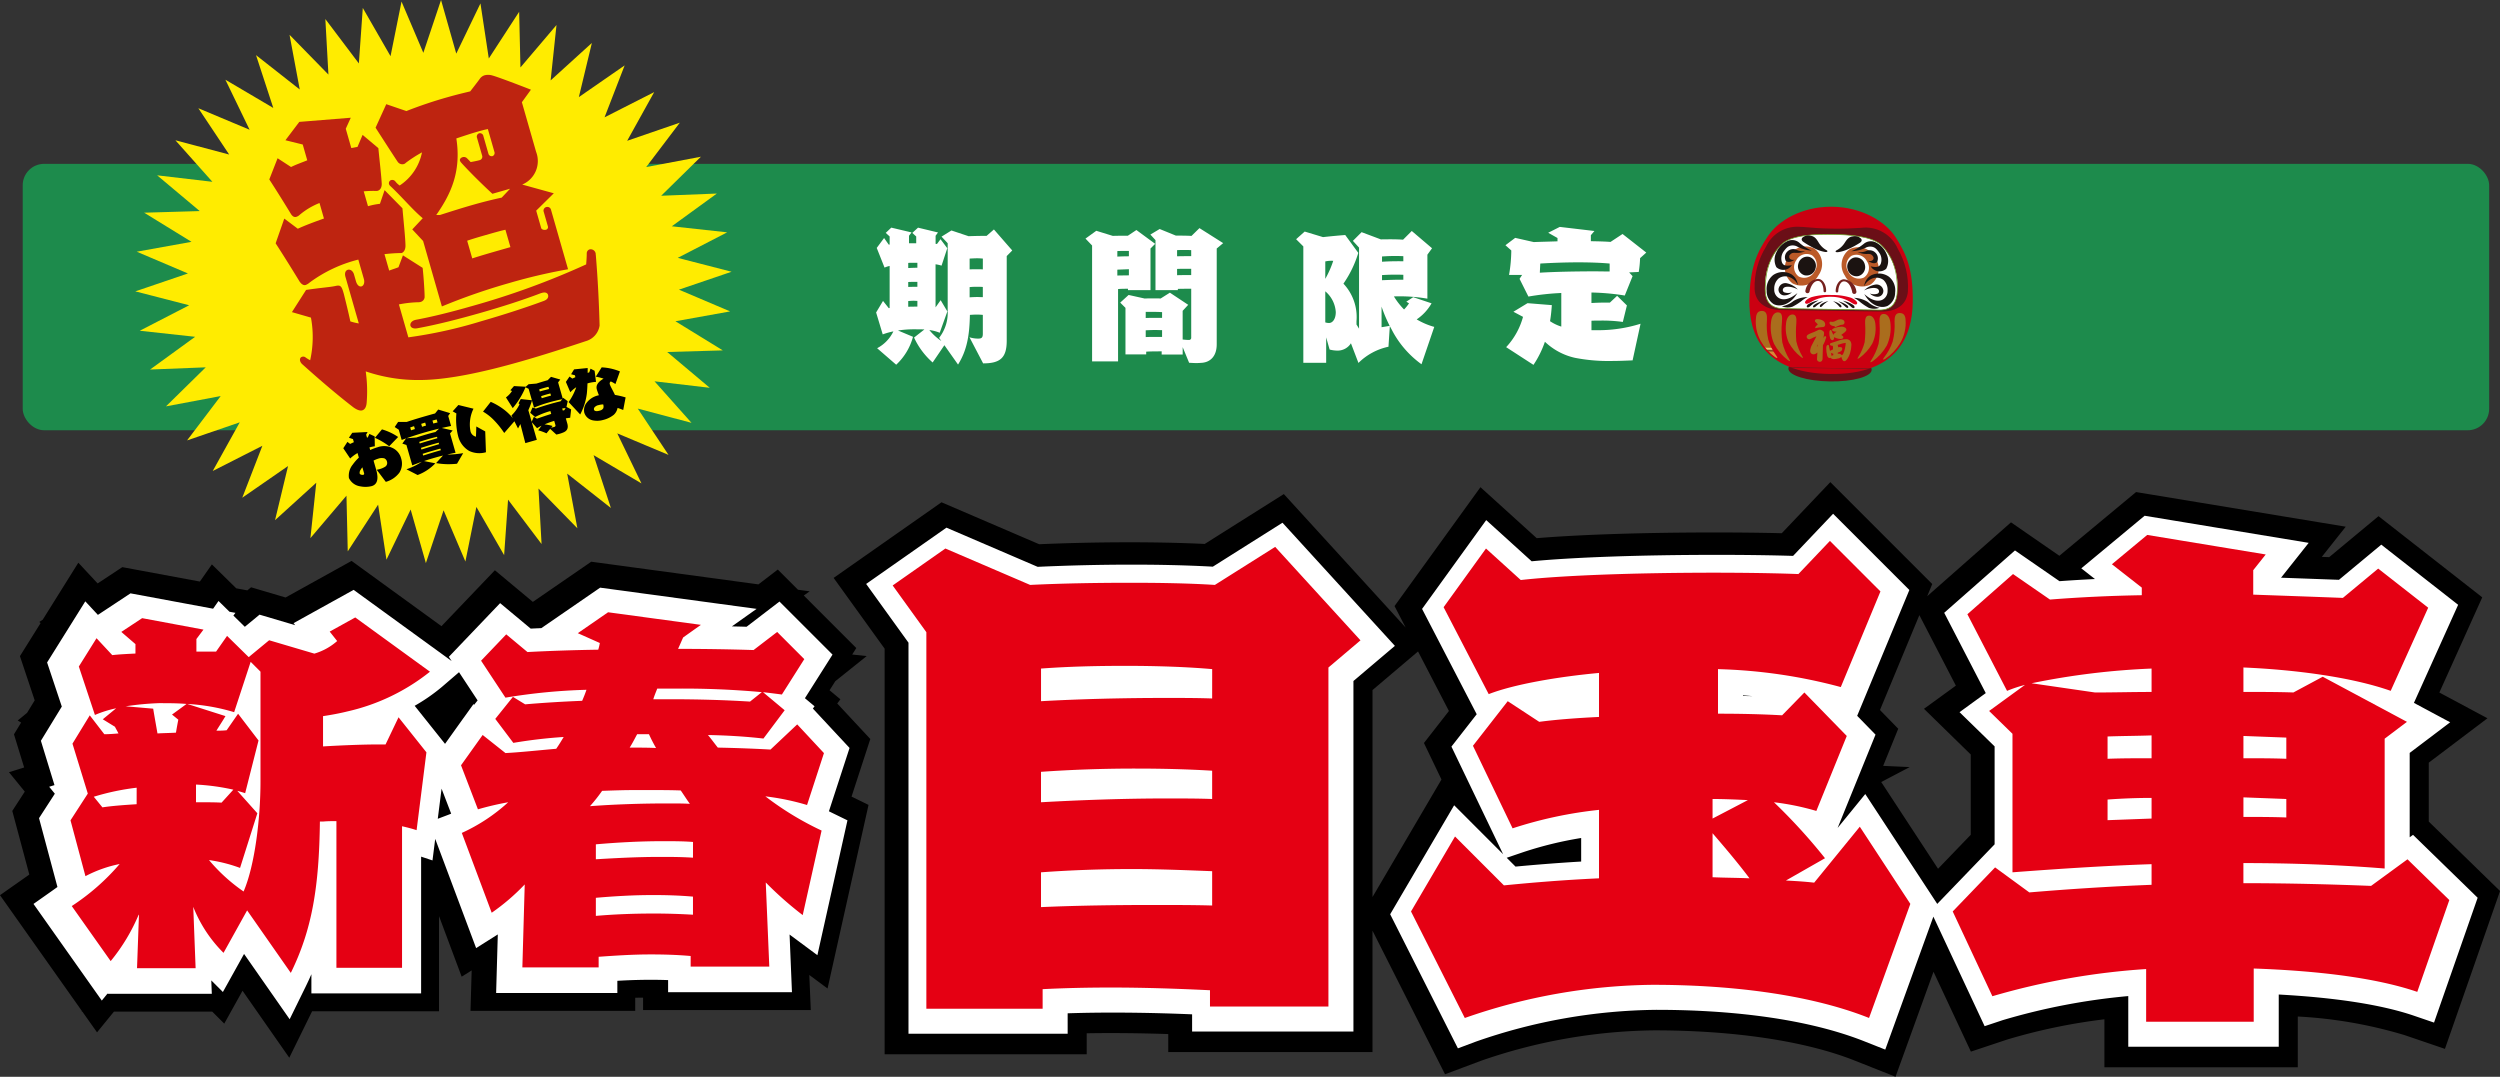 <svg xmlns="http://www.w3.org/2000/svg" xmlns:xlink="http://www.w3.org/1999/xlink" width="349.694" height="150.616" viewBox="0 0 349.694 150.616"><rect x="0" y="0" width="349.694" height="150.616" fill="#333333" stroke="none"/><defs><clipPath id="a"><path d="M7.644,31.048c-.014.944,2.581,1.75,5.8,1.8s5.834-.677,5.849-1.621-2.582-1.75-5.8-1.8l-.306,0c-3.075,0-5.53.71-5.544,1.624" transform="translate(-7.644 -29.424)" fill="none"/></clipPath><linearGradient id="b" x1="-2.594" y1="0.644" x2="-2.398" y2="0.644" gradientUnits="objectBoundingBox"><stop offset="0" stop-color="#9d1b1a"/><stop offset="1" stop-color="#6b0f17"/></linearGradient><clipPath id="c"><path d="M11.364,0C7.385.02,4.1,1.87,2.614,4.078,1.093,6.336.072,8.427,0,13.061S1.83,23.25,11.272,23.393s11.506-5.353,11.576-9.986-.887-6.755-2.339-9.058S15.721.064,11.625,0h-.261Z" transform="translate(0)" fill="none"/></clipPath><linearGradient id="d" x1="0.022" y1="1.043" x2="0.051" y2="1.043" gradientUnits="objectBoundingBox"><stop offset="0" stop-color="#cb0011"/><stop offset="0.67" stop-color="#cb0011"/><stop offset="0.72" stop-color="#c30211"/><stop offset="0.793" stop-color="#af0814"/><stop offset="0.881" stop-color="#8e1219"/><stop offset="0.896" stop-color="#89141a"/><stop offset="1" stop-color="#cb0011"/></linearGradient><clipPath id="e"><path d="M2.618,6.709a10.627,10.627,0,0,0-1.6,5.934c.094,1.841,1.488,2.9,3.67,2.931l7.007.106,7.008.106c2.181.033,3.608-.981,3.756-2.818a10.627,10.627,0,0,0-1.42-5.981,4.907,4.907,0,0,0-5.16-2.911c-1.217.073-2.331.134-4.009.108s-2.789-.12-4-.229c-.243-.021-.486-.034-.726-.034A4.794,4.794,0,0,0,2.618,6.709" transform="translate(-1.005 -3.921)" fill="none"/></clipPath><linearGradient id="f" x1="-0.439" y1="1.219" x2="-0.38" y2="1.219" xlink:href="#b"/><clipPath id="g"><path d="M14.679,27.079a.889.889,0,0,0-.072-.361l.041.034a.633.633,0,0,0,.288.092c0,.075.009.145.013.212a1.9,1.9,0,0,1-.269.081h-.006c0-.02,0-.04,0-.06m.948-1.165a.533.533,0,0,0-.076-.291q.16-.044.344-.1a3.05,3.05,0,0,1,.79-.179h.009a5.035,5.035,0,0,1-.108.751,2.8,2.8,0,0,1-.266.809c-.058.1-.1.116-.107.112a.172.172,0,0,0-.122.044l0,0a.249.249,0,0,0-.1-.134.45.45,0,0,0-.259-.069c-.054,0-.108,0-.16,0,0-.052.009-.106.011-.161h.006c.38-.119.606-.236.616-.533a.236.236,0,0,0-.1-.2.725.725,0,0,0-.47-.009h-.009c0-.014,0-.029,0-.043m-.006-.868c-.429.152-.725.248-.876.285-.121.022-.249.061-.264.209a.184.184,0,0,0,.1.164.528.528,0,0,0,.2.049h.1a.307.307,0,0,1,.027.123c0,.109,0,.234.006.375a1.137,1.137,0,0,1-.243.119.2.2,0,0,0-.174.136,6.674,6.674,0,0,1-.15-.716l0-.007,0-.006c-.024-.084-.022-.169-.156-.146a.265.265,0,0,0-.2.191,1.046,1.046,0,0,0-.026.249,4.006,4.006,0,0,0,.148,1.108c.081.169.18.285.331.291a.249.249,0,0,0,.117-.048,1.27,1.27,0,0,0,.1.089.657.657,0,0,0,.349.107,3.5,3.5,0,0,0,.66-.1.586.586,0,0,0,.393-.233,2.03,2.03,0,0,0,.069.2c.1.243.166.406.349.429a.431.431,0,0,0,.3-.159,2.666,2.666,0,0,0,.512-.972,3.993,3.993,0,0,0,.189-1.111.9.9,0,0,0-.177-.618.713.713,0,0,0-.557-.225h-.028a3.378,3.378,0,0,0-1.1.22m-2.846.5c0,.069,0,.139-.006.211-.043.049-.084.1-.125.141l.131-.352M12.726,23.6c-.669.338-1.046.393-1.356.613a.33.33,0,0,0-.129.392.371.371,0,0,0,.383.231,2.6,2.6,0,0,0,.507-.233c.184-.08.338-.142.46-.187q-.322.636-.6,1.148a2.107,2.107,0,0,0-.284.894.467.467,0,0,0,.485.489.776.776,0,0,0,.49-.235l.037-.029c-.018.292-.035.612-.054.961a.31.31,0,0,0,.1.219.431.431,0,0,0,.281.131h0a.389.389,0,0,0,.279-.108.47.47,0,0,0,.119-.312q.018-1.185.054-1.913a4.221,4.221,0,0,0,.456-1.088l0-.009v-.01a.169.169,0,0,0-.014-.076.139.139,0,0,0-.129-.079h-.071l-.034.049-.148.2a.659.659,0,0,1,.014-.074,3.673,3.673,0,0,0,.089-.625.4.4,0,0,0-.224-.318.773.773,0,0,0-.391-.145.639.639,0,0,0-.326.114m2.456-.363a1.812,1.812,0,0,0-.268.122c-.059.042-.118.064-.131.166.008.111.089.148.161.176a.929.929,0,0,0,.393.07h.082c-.252.155-.4.284-.448.441l-.029-.046a2.831,2.831,0,0,1-.226-.5l0-.007,0-.006a.389.389,0,0,0-.037-.061.118.118,0,0,0-.094-.055.175.175,0,0,0-.159.144,1.026,1.026,0,0,0-.029.252,2.1,2.1,0,0,0,.122.774c.077.149.176.255.317.259.185-.029.229-.2.242-.389a.431.431,0,0,0,0-.061.608.608,0,0,0,.126.089,1.83,1.83,0,0,0,.783.184.507.507,0,0,0,.254-.05.232.232,0,0,0,.119-.2c-.009-.1-.068-.141-.137-.2a1.752,1.752,0,0,0-.166-.106,4.732,4.732,0,0,0,.491-.374c.141-.133.23-.226.24-.358a.383.383,0,0,0-.254-.336.96.96,0,0,0-.383-.1h-.026a3.13,3.13,0,0,0-.938.173m.734-1.2a1.333,1.333,0,0,0-.582.194,1.176,1.176,0,0,1-.464.169,1.859,1.859,0,0,1-.285-.031h-.016a.149.149,0,0,0-.124.063.216.216,0,0,0-.032.116v.015a.475.475,0,0,0,.251.325,1,1,0,0,0,.468.118h.014l0,.154.131-.045a6.007,6.007,0,0,0,.58-.24.8.8,0,0,1,.3-.07.4.4,0,0,0,.264-.085.328.328,0,0,0,.1-.251.4.4,0,0,0-.21-.351l-.006,0H16.3a.665.665,0,0,0-.323-.074h-.064m-3.346-.009a.2.2,0,0,0-.148.081.273.273,0,0,0-.047.159c.009.085.035.089.06.125a1.294,1.294,0,0,0,.111.106c.176.135.235.252.228.261s0,0,0,.006c-.053.056-.133.111-.213.187a.4.4,0,0,0-.144.252c0,.061.019.083.068.07l.094-.029a1.222,1.222,0,0,1,.2-.044,6.211,6.211,0,0,1,.762-.088A.281.281,0,0,0,13.745,23a.4.4,0,0,0,.07-.238.637.637,0,0,0-.407-.578,1.453,1.453,0,0,0-.693-.164c-.048,0-.1,0-.146.006" transform="translate(-11.221 -22.017)" fill="none"/></clipPath><linearGradient id="h" x1="-1.333" y1="1.396" x2="-1.215" y2="1.396" gradientUnits="objectBoundingBox"><stop offset="0" stop-color="#d68b37"/><stop offset="0.341" stop-color="#7f4519"/><stop offset="0.441" stop-color="#a67538"/><stop offset="0.605" stop-color="#e3be69"/><stop offset="0.681" stop-color="#fcdc7d"/><stop offset="0.751" stop-color="#edc86c"/><stop offset="0.892" stop-color="#c99741"/><stop offset="1" stop-color="#aa6d1d"/></linearGradient><clipPath id="i"><path d="M22.249,22.485a14.812,14.812,0,0,1-.072,2.577,7.23,7.23,0,0,1-.9,2.068c-.179.286-.087.3.189.109a6.458,6.458,0,0,0,1.781-2,4.98,4.98,0,0,0,.443-2.621c-.037-.711-.355-1.283-.87-1.291H22.8c-.519,0-.578.541-.556,1.155" transform="translate(-21.181 -21.33)" fill="none"/></clipPath><linearGradient id="j" x1="-2.164" y1="2.757" x2="-2.048" y2="2.757" xlink:href="#h"/><clipPath id="k"><path d="M24.982,22.305a12.013,12.013,0,0,1-.136,2.877A8.3,8.3,0,0,1,23.8,27.5c-.207.32-.1.336.22.121A6.987,6.987,0,0,0,26,25.415a5.892,5.892,0,0,0,.518-2.961c-.042-.8-.338-1.445-.935-1.454h-.014c-.6,0-.614.617-.588,1.305" transform="translate(-23.694 -21)" fill="none"/></clipPath><linearGradient id="l" x1="-2.16" y1="2.463" x2="-2.056" y2="2.463" xlink:href="#h"/><clipPath id="m"><path d="M27.8,22.061a9.173,9.173,0,0,1-.266,2.748,7.286,7.286,0,0,1-1.2,2.22c-.247.3-.166.415.186.185a7.117,7.117,0,0,0,2.053-2.173,5.547,5.547,0,0,0,.783-2.865c0-.773-.1-1.323-.786-1.358h-.056c-.649,0-.727.59-.719,1.244" transform="translate(-26.201 -20.817)" fill="none"/></clipPath><linearGradient id="n" x1="-2.532" y1="2.358" x2="-2.425" y2="2.358" xlink:href="#h"/><clipPath id="o"><path d="M7.171,22.368A4.972,4.972,0,0,0,7.533,25a6.451,6.451,0,0,0,1.72,2.049c.271.2.363.189.192-.1a7.229,7.229,0,0,1-.841-2.094,14.843,14.843,0,0,1,.006-2.578c.04-.618,0-1.165-.532-1.173h-.01c-.51,0-.841.56-.9,1.265" transform="translate(-7.137 -21.103)" fill="none"/></clipPath><linearGradient id="p" x1="-0.519" y1="2.889" x2="-0.404" y2="2.889" xlink:href="#h"/><clipPath id="q"><path d="M4.217,22.111a5.892,5.892,0,0,0,.428,2.975,6.974,6.974,0,0,0,1.912,2.266c.313.225.421.212.222-.114a8.323,8.323,0,0,1-.975-2.348,12.03,12.03,0,0,1-.049-2.88c.047-.693.051-1.315-.561-1.323H5.183c-.588,0-.9.635-.965,1.425" transform="translate(-4.188 -20.686)" fill="none"/></clipPath><linearGradient id="r" x1="-0.13" y1="2.62" x2="-0.027" y2="2.62" xlink:href="#h"/><clipPath id="s"><path d="M2.08,20.408c-.683.014-.8.561-.828,1.333a5.54,5.54,0,0,0,.7,2.888,7.122,7.122,0,0,0,1.987,2.234c.345.241.429.129.191-.179A7.267,7.267,0,0,1,3,24.428a9.167,9.167,0,0,1-.184-2.755c.029-.664-.034-1.265-.713-1.265H2.08" transform="translate(-1.25 -20.408)" fill="none"/></clipPath><linearGradient id="t" x1="0.139" y1="2.507" x2="0.245" y2="2.507" xlink:href="#h"/></defs><g transform="translate(-11.823 -5514.097)"><rect width="345" height="37.266" rx="3" transform="translate(15 5537.014)" fill="#1d8b4c"/><path d="M-34.587-13.881l-2.562-2.94-1.029.9h-.588c-.567,0-1.281.021-1.932.042l-2.394-.8-1.386.861.861.924V-5.5a5.724,5.724,0,0,1-1.2,3.843l.315.441a7.671,7.671,0,0,1-1.68-1.533,5.48,5.48,0,0,1,1.449.378l1.071-2.982L-44.6-6.93l-.714,1.008v-6.027a4.929,4.929,0,0,1,.84.189l.8-2.436-.945-1.26-.5.672a.581.581,0,0,0-.189-.021v-1.134l.336-.462-2.793-.672-.8.735.546.5v.945h-1.008v-1.05l.357-.462-2.835-.672-.777.735.546.5V-14.7h-.126l-.651-.924-1.029,1.386,1.092,2.751a4.082,4.082,0,0,1,.714-.231v5.88a.266.266,0,0,1-.126.021l-.8-1.008-.966,1.617.924,3.066a9.6,9.6,0,0,1,1.491-.42A5.191,5.191,0,0,1-53.487-.21L-50.82,2.1a8.276,8.276,0,0,0,2.352-3.906l-2.1-.882a15.273,15.273,0,0,1,2.016-.168c.63,0,1.176,0,1.68.021L-48.321-1.7a10.478,10.478,0,0,0,2.6,3.486L-44.079-.63l1.911,2.709c1.281-2.058,1.6-4.137,1.659-6.951.336-.021.672-.042,1.008-.042.273,0,.546.021.8.042v2.646c0,.525-.168.672-.63.672a3.928,3.928,0,0,1-1.239-.189l1.911,3.654c2.415,0,3.3-.8,3.3-3.171V-13.1ZM-38.7-11.235c-.252-.021-.5-.021-.777-.021-.357,0-.714,0-1.071.021v-1.512c.42-.021.756-.042,1.05-.042s.567.021.8.042Zm-9.156-.231c-.42,0-.84.021-1.281.042v-.714a3.559,3.559,0,0,1,.462-.021h.819Zm0,2.667c-.42,0-.84,0-1.281.021v-.693c.42-.021.861-.021,1.281-.021ZM-38.7-7.35c-.252,0-.5-.021-.756-.021-.357,0-.735.021-1.092.042V-8.757A8.432,8.432,0,0,1-39.522-8.8c.273,0,.546,0,.819.021Zm-9.156,1.323c-.42,0-.84,0-1.281.021v-.8c.252-.021.5-.042.756-.042.168,0,.357.021.525.021ZM-5.082-14.91-8.4-17.01l-1.113,1.092c-.714-.042-1.47-.042-2.184-.042l-2.268-.924-1.3.777.714.777v6.993h3.129v-.168c.441-.021.882-.021,1.323-.021h.546V-1.7a.3.3,0,0,1-.315.336c-.189,0-.5-.021-.882-.063V-5.439l.777-.84-2.562-1.7-1.3.819c-.231-.021-.567-.021-.966-.021-.378,0-.819,0-1.26.021l-2.247-.5-1.176,1.071.735.735V.651h2.9V.273c.714-.042,1.428-.042,2.163-.042V.672h2.94V-.357l.9,2.184c.4.021.714.042,1.008.042s.546-.021.819-.042C-6.867,1.722-5.985.9-5.985-.756v-13.4Zm-9.513.1-2.625-1.932-1.2.8h-.525c-.441,0-.987,0-1.575.021l-2.31-.714-1.512,1.092.924.966V1.638h3.633V-8.484c.462-.042.924-.042,1.386-.042v.189h3.15v-5.817Zm5.04,1.722c-.63,0-1.3,0-1.974.021v-.861c.336-.021.672-.021.987-.021.336,0,.672,0,.987.021Zm-8.715.021c-.567,0-1.113.021-1.617.042V-13.8c.567-.021,1.113-.021,1.617-.021Zm8.715,2.625c-.63,0-1.3,0-1.974.021V-11.3c.462-.021.924-.021,1.407-.021h.567Zm-8.715.042c-.588,0-1.134.021-1.617.021v-.819l1.617-.063Zm4.641,5.943H-14.3c-.546,0-1.071,0-1.617.021v-.861c.861,0,1.722,0,2.289.042Zm0,2.667H-14.3c-.546,0-1.092,0-1.617.021v-.945c.441-.021.882-.042,1.323-.042.336,0,.651.021.966.021ZM24.444-3.192a9.957,9.957,0,0,1-2.457-1.05,6.716,6.716,0,0,0,2.079-2.247L21.5-7.35l-.966.63.378.231a5.651,5.651,0,0,1-.693.861A10.032,10.032,0,0,1,18.8-7.455a22.916,22.916,0,0,1,4.683.315v-6.153l.651-.9-2.835-2.415-1.218,1.218c-.882-.063-1.848-.063-3.108-.042L14.28-16.443l-1.218,1.218.861.945V-2.94l-.357-.588V-3.99a6.813,6.813,0,0,0-1.827-5.25,15.34,15.34,0,0,0,2.079-4.305l-1.827-2.5c-.819.063-1.974.168-3.108.294l-2.562-.777-1.2,1.071,1.008,1.008V1.827H9.324V-1.722l.483,1.7a4.427,4.427,0,0,0,1.134.147A2.2,2.2,0,0,0,12.789-.9l1.05,2.751a8.457,8.457,0,0,1,4.2-2.268L18.228-3.3c.168.294.315.588.462.861a13.705,13.705,0,0,0,3.969,4.473Zm-4.326-9.177c-.987-.021-2.037,0-2.982.063v-.735a24.736,24.736,0,0,1,2.982-.042Zm-9.807-.063A13.469,13.469,0,0,1,9.2-9.912v-2.436A3.868,3.868,0,0,1,10.311-12.432Zm9.807,2.646c-.861-.021-1.869.021-2.982.063v-.714a28.014,28.014,0,0,1,2.982-.042Zm-9.45,4.515c0,1.008-.462,1.533-.945,1.533A1.7,1.7,0,0,1,9.2-3.822V-8.169A4.137,4.137,0,0,1,10.668-5.271Zm7.539,1.932c-.336.063-.735.126-1.134.189V-6.027A20.646,20.646,0,0,0,18.207-3.339ZM54.1-13.587l-3.318-2.6L49.1-15.078c-.882-.063-1.806-.084-2.751-.1v-.84l.5-.588L42-17.178l-1.617.819,1.3.735v.462c-1.113.042-2.226.063-3.318.105l-2.6-.588L34.4-14.616l.819.735a20.984,20.984,0,0,1-.315,3.423h1.827l-.357.546,1.239,2.478a36.026,36.026,0,0,1,4.6-.5v4.7a6.079,6.079,0,0,1-1.575-.756c.147-.861.21-1.659.252-2.247l-3.4-.273-1.974,1.2,1.344.714A10.083,10.083,0,0,1,34.5-.357l3.822,2.478a13.982,13.982,0,0,0,1.6-3.234,8.88,8.88,0,0,0,4.2,2.247,24.27,24.27,0,0,0,5.124.441c.987,0,1.974-.042,2.94-.084L53.3-3.633a19.647,19.647,0,0,1-6.237.9h-.63V-4.053c.378-.021.8-.021,1.218-.021a20.932,20.932,0,0,1,3.171.189l.567-2.31L50.022-7.539l-1.008.945h-.462c-.693,0-1.428.021-2.121.063V-8a32.6,32.6,0,0,1,4.662.42l1.092-2.709-.483-.525,1.344-.063a15.2,15.2,0,0,0,.189-1.932Zm-5.124,2.646c-.63,0-1.365-.021-2.142-.021-2.541,0-5.628.063-7.623.189.021-.462.042-.882.063-1.281,1.785-.105,3.633-.168,5.313-.168,1.7,0,3.234.063,4.389.168Z" transform="translate(188 5563.014)" fill="#fff"/><path d="M42.764,0,40.289,7.389,37.237.22,35.7,7.859,31.82,1.114l-.551,7.761L26.582,2.664l.431,7.768L21.573,4.87,23,12.518,16.884,7.71,19.3,15.1,12.6,11.15l3.386,7L8.817,15.14l4.311,6.476-7.52-1.993,5.174,5.809-7.726-.906,5.955,5-7.776.226,6.626,4.076L.2,35.209l7.159,3.042L0,40.757,7.533,42.7.621,46.265l7.744.847-6.3,4.579,7.784-.308L4.289,56.842,11.944,55.4,7.239,61.605l7.369-2.53-3.781,6.811,6.945-3.53L14.96,69.622l6.406-4.435-1.821,7.576,5.768-5.238-.82,7.748,5.043-5.939.18,7.789,4.246-6.533,1.168,7.7,3.384-7.018,2.131,7.495,2.475-7.388,3.052,7.169,1.537-7.639,3.88,6.745.551-7.761,4.687,6.211-.431-7.768,5.44,5.563-1.427-7.648,6.116,4.808L64.1,63.665l6.7,3.955-3.386-7,7.172,3.013L70.28,57.154l7.52,1.993-5.174-5.809,7.726.907L74.4,49.239l7.775-.226-6.626-4.075L83.2,43.56l-7.159-3.042,7.364-2.506-7.533-1.941L82.787,32.5l-7.744-.847,6.3-4.579-7.785.307,5.558-5.459-7.655,1.447,4.705-6.209L68.8,19.694l3.781-6.811-6.945,3.53,2.812-7.265-6.406,4.435,1.821-7.576-5.768,5.238.82-7.748L53.871,9.436l-.18-7.789L49.446,8.18,48.278.477,44.895,7.5Z" transform="translate(30.75 5514.096)" fill="#ffec00"/><path d="M19.32-32.522c-4.048-3.082-4.646-3.4-4.646-3.4a2.021,2.021,0,0,0-1.012-.322,1.249,1.249,0,0,0-.782.276s-.46.368-1.794,1.334c-.966-.046-2.07-.092-3.266-.092a60.669,60.669,0,0,0-6.072.276l-2.438-1.7L-3.036-33.4c1.518,5.06,1.656,5.428,1.656,5.428a.787.787,0,0,0,.736.552.665.665,0,0,0,.322-.092,17.833,17.833,0,0,1,2.576-.782A7.221,7.221,0,0,1-2.024-24.7a2.6,2.6,0,0,1-.414-.69.559.559,0,0,0-.506-.368.461.461,0,0,0-.46.46.734.734,0,0,0,.138.368c1.2,2.024,2.024,3.956,3.082,5.52l-1.84,1.1,1.012,1.978v9.522A85.932,85.932,0,0,1,8.97-7.36a77.471,77.471,0,0,1,8.418.414v-8.648a.521.521,0,0,0-.506-.552.515.515,0,0,0-.552.46v2.162a.376.376,0,0,1-.368.414c-.276,0-.6-.184-.6-.414v-2.53L18.4-17.71,14.49-20.1a3.57,3.57,0,0,0,3.128-3.864v-7.222ZM21.666-7.774c0-.092.046-.184.046-.276a.713.713,0,0,0-.644-.736.578.578,0,0,0-.552.414s-.138.506-.506,1.472A109.605,109.605,0,0,1,2.99-5.7c-2.944,0-5.7-.092-8.05-.322h-.092c-.506,0-.828.276-.828.6,0,.276.276.552.828.6,2.76.276,6.026.368,9.246.368,3.036,0,6.072-.092,8.694-.322h.184c.506,0,.736.23.736.506,0,.322-.23.6-.782.644-2.346.184-5.8.322-9.338.322a64.07,64.07,0,0,1-10.3-.644V-8.74a16.118,16.118,0,0,1,2.53.414,2.024,2.024,0,0,0,.46.092.771.771,0,0,0,.736-.46c.138-.414.644-2.668.874-4.048L-4.278-15.18l-1.058,1.426c-.414.046-.874.046-1.38.092v-2.392a22.068,22.068,0,0,1,2.162.46c.046,0,.092.046.184.046.322,0,.69-.322.828-.92.276-1.058.644-3.174,1.012-5.06l-1.7-3.128L-5.382-23a10.2,10.2,0,0,0-1.7-.138V-25.3a14.482,14.482,0,0,1,1.794.46h.138c.322,0,.644-.276.782-.782.276-1.2.6-3.22.92-4.922l-1.61-2.392L-6.21-31.51c-.276-.046-.6-.046-.874-.092v-2.806l1.1-1.288-7.084-1.426L-15.64-35.19l2.162,1.242v2.3c-.874.092-1.7.138-2.438.276l-1.472-1.7-1.932,2.53c.828,2.714,1.564,5.428,1.564,5.428.138.506.368.644.644.644a1.2,1.2,0,0,0,.506-.138,10.029,10.029,0,0,1,3.128-.828v2.254c-1.38.092-2.714.184-3.91.368L-18.814-24.7l-2.116,2.99c.92,3.036,1.748,6.072,1.748,6.072.184.506.414.69.69.69a1.975,1.975,0,0,0,.644-.184,19.366,19.366,0,0,1,7.406-1.2v2.806c0,.6-.322.92-.6.92s-.552-.276-.552-.92v-.966c0-.552-.322-.874-.644-.874s-.6.276-.6.874v6.762a7.865,7.865,0,0,1-1.058-.6c.092-1.334.138-2.668.184-3.956,0-1.1-.046-1.334-.828-1.38s-1.978-.322-4.094-.6l-2.76,2.438,2.346,1.472a14.922,14.922,0,0,1-1.748,5.7A5.048,5.048,0,0,1-21.3-5.2a.509.509,0,0,0-.46-.23c-.23,0-.414.184-.414.506a1.028,1.028,0,0,0,.138.46c1.38,2.208,3.312,5.2,5.244,7.82.368.46.736.736,1.058.736.368,0,.69-.276.92-.92a19.728,19.728,0,0,0,1.058-4.186A22.682,22.682,0,0,0-6.9,2.208C-3.22,3.266,1.84,3.634,7.636,3.634c2.944,0,6.118-.092,9.384-.23A2.673,2.673,0,0,0,19.458,1.84C20.286-1.38,20.976-4.324,21.666-7.774ZM12.7-20.01l-1.472.874c-1.334-.092-2.806-.138-4.278-.138-1.518,0-3.082.046-4.692.092l-.506-.138c2.668-2.162,5.06-4.784,5.658-9.522,1.058-.046,2.162-.092,3.128-.092a14.317,14.317,0,0,1,1.472.046v3.312a.469.469,0,0,1-.414.506.473.473,0,0,1-.46-.506v-2.53a.489.489,0,0,0-.46-.552.489.489,0,0,0-.46.552v2.622a.5.5,0,0,1-.506.46c-.322,0-.874-.046-1.288-.092-.23-.46-.368-.69-.368-.69a.636.636,0,0,0-.506-.276c-.276,0-.506.138-.506.368a.853.853,0,0,0,.092.322s1.012,2.116,2.99,5.382Zm-2.208,7.866H8.878c-1.288,0-2.576,0-3.956.046v-2.576c.966-.046,1.886-.046,2.714-.046,1.15,0,2.162,0,2.852.046Z" transform="translate(76.482 5563.229) rotate(-16)" fill="#be2410"/><path d="M-12.051-5a7.807,7.807,0,0,0-1.881-1.647l-1.269.864A10.455,10.455,0,0,1-13.608-4.1Zm-.423,2.97a2.215,2.215,0,0,0-.774-1.728,2.727,2.727,0,0,0-1.962-.657,7.426,7.426,0,0,0-1.1.09v-.378a4.691,4.691,0,0,1,.765.054l.36-1.341-.612-.531-.351.405h-.117v-.432l.3-.3-2.088-.486L-18.7-6.8l.495.342v.45c-.207.027-.405.063-.567.09l-.288-.378-.8.693.531,1.647a5.2,5.2,0,0,1,1.2-.45v.666a6.481,6.481,0,0,0-1.08.693A2.469,2.469,0,0,0-20.25-1.377,2.073,2.073,0,0,0-19.035.18,3.592,3.592,0,0,0-17.5.585c.783,0,1.233-.639,1.233-2.007v-1.35a3.34,3.34,0,0,1,.684-.081,1.459,1.459,0,0,1,.846.189.668.668,0,0,1,.234.585.614.614,0,0,1-.414.567,2.841,2.841,0,0,1-.864.117,3.3,3.3,0,0,1-.414-.027l.756,1.98a3.582,3.582,0,0,0,2.178-.711A2.376,2.376,0,0,0-12.474-2.034Zm-5.553.585a.168.168,0,0,1-.153.189.569.569,0,0,1-.189-.045c-.117-.054-.261-.144-.261-.27a.7.7,0,0,1,.261-.459,2.056,2.056,0,0,1,.342-.27Zm14.1,1.125A13.788,13.788,0,0,1-6.138-.747c.4.018.8.045,1.2.081V-3.474l.468-.3-1.368-.756c.441.027.882.054,1.332.09V-5.9l.369-.3-1.467-.945-.576.405c-.378-.009-.81-.009-1.269-.009-.864,0-1.845.009-2.862.054l-1.161-.333-.657.558.441.513v1.494c.216-.018.432-.027.648-.045l-.7.558.495.342v2.97c.468-.045.945-.09,1.422-.117a8.874,8.874,0,0,1-2.358.414L-10.9.864A6.626,6.626,0,0,0-8.064-.027L-9.495-.765C-8.991-.792-8.469-.8-7.947-.8c.4,0,.81.009,1.215.018l-1.224.756a10.3,10.3,0,0,0,2.79.891ZM-7.857-5.463c-.189,0-.387.009-.585.009v-.423c.207-.009.4-.009.585-.018Zm1.665.027c-.207-.009-.414-.018-.612-.018v-.432c.207,0,.414.009.612.018Zm-3.3.018c-.18,0-.378.009-.567.018v-.414c.2-.018.387-.018.567-.027Zm3.267.873-.621.315c-.27-.018-.63-.027-1.044-.027-.522,0-1.125.009-1.728.027L-11-4.509c1.017-.054,1.935-.081,2.808-.081C-7.515-4.59-6.876-4.572-6.228-4.545Zm-.594,1.224c-.8,0-1.746.009-2.583.027v-.234c.486-.018,1-.027,1.485-.027.414,0,.8.009,1.1.027Zm0,.864c-.819.009-1.746.018-2.583.045v-.243q.8-.027,1.647-.027c.315,0,.621,0,.936.009Zm0,.882h-.45c-.72,0-1.512.018-2.133.036v-.252c.5-.018,1.053-.027,1.62-.027.315,0,.639,0,.963.009ZM4.266-2.682A7.388,7.388,0,0,0,3.3-4.518,8.924,8.924,0,0,0,1.755-6.156L.342-5.139A6.952,6.952,0,0,1,1.485-3.555a12.021,12.021,0,0,1,.882,2.106Zm-4.392.288L-1.134-3.4l-.441,1.359A1.009,1.009,0,0,1-2.1-3,5.035,5.035,0,0,1-.828-5.9l-1.89-1.08-1.008.63.414.432a9.575,9.575,0,0,0-.639,3.105,3.328,3.328,0,0,0,.918,2.43,3.337,3.337,0,0,0,2.2.819Zm12.4.351-.531-.513.387-.72-.468-.612-.1.063V-6.174l.405-.3-1.143-.72-.576.324H9.918c-.351,0-.846.009-1.323.018L7.524-7.065l-.486.234a.009.009,0,0,1,.009-.009L5.49-7.38l-.657.423.2.162a3.3,3.3,0,0,1-1.062.63l.5,1.7a10.821,10.821,0,0,0,2.52-2.313l.36.333v1.665L5.9-5.373l-.468.486.108.162a5.435,5.435,0,0,1-1.521,1.2l.378,2c.153-.153.324-.333.486-.5L4.815.729H6.489V-1.836L6.966-.828q.337-.095.7-.162L7.038-.5a7.056,7.056,0,0,1,1,.729L8.7-.234,9.315.774c.126.009.288.018.477.018a3.986,3.986,0,0,0,.63-.045c.576-.09.792-.477.792-1.053v-.738c.207.027.4.054.612.09ZM10.1-5.634c-.378,0-.738-.027-1.116-.027H8.748v-.3c.207-.009.414-.009.6-.009.315,0,.585.009.747.018Zm0,.963c-.225-.009-.459-.009-.684-.009s-.45,0-.666.009v-.306c.261-.009.531-.018.792-.018.189,0,.369.009.558.009Zm1.368.918-.3.216c-.522-.027-1.053-.036-1.557-.036-.783,0-1.512.027-2.043.063l-.414-.279-.513.63.495.756a11.154,11.154,0,0,1,2.106-.216h.18V-2.2c-.729.018-1.431.054-2.106.09l-.342-.369-.486.585V-3.582a11.021,11.021,0,0,0,.864-1.161v1.035a17.13,17.13,0,0,1,2.178-.126C10.179-3.834,10.854-3.807,11.466-3.753Zm.117,1.323-.261.234c-.072,0-.144-.009-.216-.009v-.306ZM9.558-.522a.2.2,0,0,1-.2.189c-.153,0-.324-.009-.477-.018l.261-.18a7.241,7.241,0,0,0-1.026-.522q.445-.054.918-.081c.18-.009.351-.018.522-.018ZM16.92-6.327l-.468-.441-.315.45a2.114,2.114,0,0,0-.234.009c.09-.315.162-.558.189-.657l-1.881-.342-.585.54.477.288a1.538,1.538,0,0,1-.027.279c-.162.018-.324.045-.45.063l-.306-.378-.693.576.2,1.566a4.024,4.024,0,0,1,.99-.45,8.064,8.064,0,0,1-1.6,1.7l1.08,2.115a8.464,8.464,0,0,0,1.7-2.556c.153-.378.324-.864.477-1.341a5.219,5.219,0,0,1,1.206.126ZM20.3-5.265A7.616,7.616,0,0,0,18-6.516L16.848-5.49a6.579,6.579,0,0,1,.972.567c-.765.2-1.323.522-1.323,1.2,0,.234.027.531.054.846-.09,0-.171-.009-.261-.009a2.845,2.845,0,0,0-1.674.549,1.651,1.651,0,0,0-.7,1.26A1.567,1.567,0,0,0,14.787.279a3.044,3.044,0,0,0,1.368.333A3.8,3.8,0,0,0,17.811.324a1.756,1.756,0,0,0,.765-.774,8.3,8.3,0,0,1,.675.5l.81-1.6A11.581,11.581,0,0,0,18.72-2.3c-.1-.675-.279-1.305-.279-1.638a.348.348,0,0,1,.243-.333,3.957,3.957,0,0,1,.522.531ZM16.776-1.476a.9.9,0,0,1-.126.513.707.707,0,0,1-.531.189,1.685,1.685,0,0,1-.477-.045c-.153-.045-.306-.144-.306-.288a.376.376,0,0,1,.135-.288.961.961,0,0,1,.666-.162A2.646,2.646,0,0,1,16.776-1.476Z" transform="translate(80.476 5576.707) rotate(-16)"/><path d="M-1.792-37.632l-10.64-7.728-3.64,2.016L-15.008-42a8.555,8.555,0,0,1-3.248,1.792l-6.44-1.9L-27.608-39.7l-3.08-3.024-1.568,2.24h-2.8V-42.28l1.008-1.344-8.736-1.624-2.968,1.96,2.016,1.736v1.344c-1.176.056-2.3.112-3.3.224l-2.24-2.408L-51.8-38.36l2.3,6.888a16.094,16.094,0,0,1,3.024-.952l-1.9,1.568,1.736,1.064c.168.336.336.616.5.952-.672.056-1.4.112-2.016.112l-2.072-2.688L-52.7-27.384l2.184,7.112-2.464,3.808,2.128,7.952a17.988,17.988,0,0,1,4.872-1.736,32.013,32.013,0,0,1-6.832,5.992l5.544,7.84a26.785,26.785,0,0,0,4.032-6.72l-.28,7.728h8.344L-35.5-4.144a19.1,19.1,0,0,0,4.312,6.552l3.36-6.048,6.216,8.9C-18.592-.9-17.584-6.944-17.472-16.3h.5c.616-.056,1.232-.056,1.848-.056V4.536h9.352v-20.16c.728.168,1.4.336,2.072.56l1.4-11.088-3.976-4.984L-8.12-27.272H-9.24c-2.016,0-4.928.112-7.784.28V-31.3c1.12-.168,2.352-.392,3.472-.672A29.131,29.131,0,0,0-1.792-37.632ZM-36.456-33.04l-2.072,1.512.9.728q-.168.84-.336,1.848c-.9.056-1.736.056-2.632.112-.224-1.288-.448-2.52-.616-3.528l-3.92-.336a40.644,40.644,0,0,1,4.7-.448C-39.088-33.152-37.744-33.152-36.456-33.04Zm10.528,11.088c0,5.1-.784,11.872-2.408,15.624a24.8,24.8,0,0,1-4.928-4.48,21.316,21.316,0,0,1,4.424,1.12l2.464-7.784-2.856-3.192c.392.112.784.224,1.12.336l1.9-7.5L-29.12-31.64l-1.624,2.352a11.268,11.268,0,0,1-1.456.056c.448-.728.9-1.4,1.288-2.072l-5.432-1.736a28.368,28.368,0,0,1,6.664,1.176l2.352-7.168,1.4,1.4Zm-3.864,1.12-1.68,1.848c-.952-.056-2.184-.056-3.64-.056v-2.52A31.316,31.316,0,0,1-29.792-20.832ZM-43.568-18.76c-1.736.112-3.416.224-4.872.448l-1.232-1.512a34.294,34.294,0,0,1,6.1-1.288ZM53.76-26.04l-3.808-4.088-3.808,3.584c-1.96-.112-4.648-.224-7.5-.28-.448-.56-.9-1.176-1.4-1.792q4.284.084,7.9.5l3.024-4.032L45.08-34.72q1.428.168,2.688.336l3.192-5.04L47.1-43.288l-3.36,2.576c-3.472-.112-7.112-.168-10.752-.168.336-.728.56-1.288.728-1.624l2.52-1.792L23.016-46.088,18.7-43.12l3.136,1.4a7.636,7.636,0,0,1-.224.952c-3.528.056-6.944.168-10.08.336l-3.024-2.52L4.928-39.2,8.4-33.936a83.057,83.057,0,0,1,11.536-1.12c-.168.5-.392,1.064-.616,1.568-2.8.112-5.544.28-8.12.5L9.464-34.048l-2.52,3.136L9.52-27.5a69.016,69.016,0,0,1,7.168-.84c-.336.56-.672,1.12-1.064,1.68-2.576.224-5.152.5-7.224.616L5.152-28.616,2.072-24.3,4.48-18.032A41.58,41.58,0,0,1,8.792-19.04a25.256,25.256,0,0,1-6.608,4.368L6.44-3.3a30.114,30.114,0,0,0,4.7-4.032L10.808,4.48H21.672V2.968c2.352-.168,4.872-.336,7.448-.336,1.848,0,3.752.056,5.656.224V4.368h11.2l-.5-11.984a49.71,49.71,0,0,0,5.264,4.648l2.688-12.04a43.2,43.2,0,0,1-8.008-4.872,35.031,35.031,0,0,1,5.936,1.232Zm-8.848-8.68-1.68,1.344c-3.584-.224-7.448-.336-11.424-.336H29.456c.168-.56.392-1.064.56-1.512h2.408A123.519,123.519,0,0,1,44.912-34.72ZM29.848-26.768c-1.176-.056-2.464-.056-3.752-.056.392-.616.728-1.288,1.064-1.9h1.68A21.872,21.872,0,0,0,29.848-26.768Zm4.816,7.952c-.952-.056-2.072-.056-3.192-.056-3.36,0-7.336.112-11.032.392a22.87,22.87,0,0,0,1.736-2.184c1.568-.056,3.136-.112,4.7-.112h1.9c1.568,0,3.08,0,4.592.056C33.824-20.048,34.216-19.432,34.664-18.816Zm.448,7.672c-1.624-.112-3.192-.112-4.7-.112-3.248,0-6.272.168-9.128.336v-2.128c3.192-.28,6.44-.448,9.464-.448,1.568,0,3.024,0,4.368.112Zm0,8.12c-1.9-.112-3.752-.168-5.6-.168-2.856,0-5.656.112-8.232.336V-5.432c2.576-.224,5.32-.392,8.176-.392,1.848,0,3.752.056,5.656.224Z" transform="translate(73 5645.014)" fill="#e50013"/><path d="M-12-52.46.574-43.329l7.472-7.822,5.312,4.426,8.166-5.621,23.388,3.171,2.708-2.076,2.826,2.826,1.633.221-.825.587L58.6-40.271l-.575.908,2.028.215-4.387,3.51-.807,1.274L56.374-33.1l-.44.587,4.626,4.966-2.625,8.059,2.377,1.16L54.579,7.354,52.027,5.461l.206,4.907H28.776V8.633q-.554,0-1.1.017v1.83H4.635L4.8,4.821,3.4,5.7.232-2.773V10.536H-17.52l-3.193,6.5-6.54-9.368-2.557,4.6-1.683-1.683H-45.238l-2.367,2.9-2.052-2.9h-.076l0-.1L-61.177-5.7l4.1-2.887-2.382-8.9,1.75-2.7-2.213-2.715,2.122-.663-1.424-4.637,1-1.642-.473-.29,1.308-1.077,1.064-1.741-2.063-6.188,2.887-4.619-.183-.158.48-.317,4.983-7.973,2.7,2.9,3.452-2.28,10.849,2.017,1.68-2.4,3.408,3.346,1.551.288.523-.433,4.826,1.427ZM-36.186-5.1a24.971,24.971,0,0,1-1.748-1.942l-1.49-1.848-1.821,2.333a24.636,24.636,0,0,1-2.055,2.3l1.8.4,0-.058Z" transform="translate(73 5645.014)"/><path d="M-1.792-37.632l-10.64-7.728-3.64,2.016L-15.008-42a8.555,8.555,0,0,1-3.248,1.792l-6.44-1.9L-27.608-39.7l-3.08-3.024-1.568,2.24h-2.8V-42.28l1.008-1.344-8.736-1.624-2.968,1.96,2.016,1.736v1.344c-1.176.056-2.3.112-3.3.224l-2.24-2.408L-51.8-38.36l2.3,6.888a16.094,16.094,0,0,1,3.024-.952l-1.9,1.568,1.736,1.064c.168.336.336.616.5.952-.672.056-1.4.112-2.016.112l-2.072-2.688L-52.7-27.384l2.184,7.112-2.464,3.808,2.128,7.952a17.988,17.988,0,0,1,4.872-1.736,32.013,32.013,0,0,1-6.832,5.992l5.544,7.84a26.785,26.785,0,0,0,4.032-6.72l-.28,7.728h8.344L-35.5-4.144a19.1,19.1,0,0,0,4.312,6.552l3.36-6.048,6.216,8.9C-18.592-.9-17.584-6.944-17.472-16.3h.5c.616-.056,1.232-.056,1.848-.056V4.536h9.352v-20.16c.728.168,1.4.336,2.072.56l1.4-11.088-3.976-4.984L-8.12-27.272H-9.24c-2.016,0-4.928.112-7.784.28V-31.3c1.12-.168,2.352-.392,3.472-.672A29.131,29.131,0,0,0-1.792-37.632ZM-36.456-33.04l-2.072,1.512.9.728q-.168.84-.336,1.848c-.9.056-1.736.056-2.632.112-.224-1.288-.448-2.52-.616-3.528l-3.92-.336a40.644,40.644,0,0,1,4.7-.448C-39.088-33.152-37.744-33.152-36.456-33.04Zm10.528,11.088c0,5.1-.784,11.872-2.408,15.624a24.8,24.8,0,0,1-4.928-4.48,21.316,21.316,0,0,1,4.424,1.12l2.464-7.784-2.856-3.192c.392.112.784.224,1.12.336l1.9-7.5L-29.12-31.64l-1.624,2.352a11.268,11.268,0,0,1-1.456.056c.448-.728.9-1.4,1.288-2.072l-5.432-1.736a28.368,28.368,0,0,1,6.664,1.176l2.352-7.168,1.4,1.4Zm-3.864,1.12-1.68,1.848c-.952-.056-2.184-.056-3.64-.056v-2.52A31.316,31.316,0,0,1-29.792-20.832ZM-43.568-18.76c-1.736.112-3.416.224-4.872.448l-1.232-1.512a34.294,34.294,0,0,1,6.1-1.288ZM53.76-26.04l-3.808-4.088-3.808,3.584c-1.96-.112-4.648-.224-7.5-.28-.448-.56-.9-1.176-1.4-1.792q4.284.084,7.9.5l3.024-4.032L45.08-34.72q1.428.168,2.688.336l3.192-5.04L47.1-43.288l-3.36,2.576c-3.472-.112-7.112-.168-10.752-.168.336-.728.56-1.288.728-1.624l2.52-1.792L23.016-46.088,18.7-43.12l3.136,1.4a7.636,7.636,0,0,1-.224.952c-3.528.056-6.944.168-10.08.336l-3.024-2.52L4.928-39.2,8.4-33.936a83.057,83.057,0,0,1,11.536-1.12c-.168.5-.392,1.064-.616,1.568-2.8.112-5.544.28-8.12.5L9.464-34.048l-2.52,3.136L9.52-27.5a69.016,69.016,0,0,1,7.168-.84c-.336.56-.672,1.12-1.064,1.68-2.576.224-5.152.5-7.224.616L5.152-28.616,2.072-24.3,4.48-18.032A41.58,41.58,0,0,1,8.792-19.04a25.256,25.256,0,0,1-6.608,4.368L6.44-3.3a30.114,30.114,0,0,0,4.7-4.032L10.808,4.48H21.672V2.968c2.352-.168,4.872-.336,7.448-.336,1.848,0,3.752.056,5.656.224V4.368h11.2l-.5-11.984a49.71,49.71,0,0,0,5.264,4.648l2.688-12.04a43.2,43.2,0,0,1-8.008-4.872,35.031,35.031,0,0,1,5.936,1.232Zm-8.848-8.68-1.68,1.344c-3.584-.224-7.448-.336-11.424-.336H29.456c.168-.56.392-1.064.56-1.512h2.408A123.519,123.519,0,0,1,44.912-34.72ZM29.848-26.768c-1.176-.056-2.464-.056-3.752-.056.392-.616.728-1.288,1.064-1.9h1.68A21.872,21.872,0,0,0,29.848-26.768Zm4.816,7.952c-.952-.056-2.072-.056-3.192-.056-3.36,0-7.336.112-11.032.392a22.87,22.87,0,0,0,1.736-2.184c1.568-.056,3.136-.112,4.7-.112h1.9c1.568,0,3.08,0,4.592.056C33.824-20.048,34.216-19.432,34.664-18.816Zm.448,7.672c-1.624-.112-3.192-.112-4.7-.112-3.248,0-6.272.168-9.128.336v-2.128c3.192-.28,6.44-.448,9.464-.448,1.568,0,3.024,0,4.368.112Zm0,8.12c-1.9-.112-3.752-.168-5.6-.168-2.856,0-5.656.112-8.232.336V-5.432c2.576-.224,5.32-.392,8.176-.392,1.848,0,3.752.056,5.656.224Z" transform="translate(73.5 5645.514)" fill="#e50013"/><path d="M22.27-49.217l21.885,2.967L40.7-43.8q1.034.023,2.054.052l4.6-3.526,7.421,7.421-3.862,6.1,1.35,1.129-.239.319,5.132,5.51-2.886,8.859.465.229,2.129,1.038L52.658,2.193,48.948-.559,48.766-.7,49.1,7.368H31.776V5.677c-2.439-.089-4.82-.034-7.1.1v1.7H7.721L7.954-.712,4.922,1.2-.8-14.077l-.381,3.015-1.591-.53V7.536H-18.12V4.856q-.379.866-.8,1.73l-2.241,4.566-6.378-9.136L-30.5,7.342-32.122,5.72l.072,1.872H-46.623l0-.051-.814,1L-56.993-4.978l2.457-1.731q.447-.315.894-.638l-2.577-9.629,2.212-3.419-.791-.971.741-.231-1.9-6.2,2.925-4.786-2.057-6.171,5.343-8.549,1.762,1.894,4.561-3.012,11.556,2.148.756-1.08,1.534,1.506.832.155-.286.381,1.6,1.57,2.059-1.7,4.985,1.474-.227-.287,8.4-4.655L1.5-38.949l-.392-.595,7.171-7.508,4.276,3.564q.736-.035,1.489-.067Zm7.964,7.135-5.124-.695-.366,1.828-.283,1.129-.531,1.594.227-.009-1.376,4.127c-.2.591-.458,1.247-.721,1.838l-.239.538.421-.032L19.26-26.793c-.372.619-.745,1.238-1.179,1.857l-.8,1.147-3.808.342c-1.768.166-3.459.324-4.909.4l-1.135.061L5.76-24.305l-.309.432.871,2.27c.626-.142,1.284-.276,1.96-.393L18.9-23.826l-8.138,7.053a35.576,35.576,0,0,1-4.823,3.559L7.79-8.255c.448-.423.868-.837,1.233-1.2l5.335-5.335L13.895,1.48h4.777V.382L18.28.416V-15.308l-5.177.392,5.126-5.592a19.894,19.894,0,0,0,1.506-1.9l.858-1.2,1.476-.053c1.6-.057,3.207-.114,4.811-.114h2.733c-1.106-.05-2.312-.048-3.517-.048H20.631l2.934-4.611c.25-.392.47-.812.686-1.218l.847-1.589.521-.123.963-3.209c.144-.479.318-.926.482-1.339l.752-1.891L28.3-37.9Zm-68.291.764-2.68-.5v4.468l-2.857.136c-1.109.053-2.165.1-3.115.209l-1.424.158.535,1.6.423-.1,1.222,2.458.464.284-.1-3.069a43.7,43.7,0,0,1,5.057-.481c1.535,0,2.967,0,4.339.122l.054,0,0-.009q.985.067,1.918.176l2.62.228.61-1.859h-7.064ZM-7-37.7l-4.737-3.44-1.056,1.162a11.58,11.58,0,0,1-4.486,2.609l-.909.315-4.744-1.4v16.509c0,1.159-.039,2.41-.119,3.7L-23-18.2l-.063.2A44.13,44.13,0,0,1-25.446-5.463l3.106,4.449c1.251-4.1,1.79-8.761,1.868-15.318l.035-2.964h2.964c.939-.052,1.645-.056,2.352-.056h3V1.536h3.352V-19.4l2.522.582.815-6.458-.2-.251-.6,1.25H-9.24c-1.97,0-4.816.111-7.608.275l-3.176.187V-33.888l2.555-.383c1.029-.154,2.161-.358,3.189-.616A28.468,28.468,0,0,0-7-37.7ZM47.141-39l-.307-.307-2,1.537,1.422.173ZM10.52-37.373,8.758-38.842l.933,1.414.31.19q.672-.1,1.343-.18ZM5.13-33.444l-2.6-3.947L.165-35.358a25.532,25.532,0,0,1-3.839,2.667L.573-27.367l2.572-3.6,0,0,.042-.052,1.36-1.9.1.082Zm26.518,2.732h-.415l.338.743a18.846,18.846,0,0,0,.868,1.69l2.783,4.771-.1,0,1.971,2.933,3.732,5.132-2.711-.159V.158l-.336-.02v1.23h5.071l-.7-16.547,5.442,5.442c.423.423.858.847,1.3,1.263l1.1-4.913a41.571,41.571,0,0,1-6.44-4.146L34.96-24.368l2.03.283-2.071-2.631ZM-43.1-25.678l-.183-1.055-2.616.883c-.755.063-1.573.122-2.265.122h-.889l.743,2.418a39.046,39.046,0,0,1,4.375-.78l3.363-.41v8.553l-2.807.181c-1.642.106-3.232.207-4.609.419l-1.525.235.675,2.521c.7-.218,1.436-.414,2.207-.585l6.444-1.432-.2-.247.8.114,1.115-.248-.286.366,5.916.845c.677.1,1.357.223,2.028.377l.9-2.839-.3.334-1.431-.084c-.906-.053-2.078-.051-3.464-.051h-3v-8.687l1.282.069-1.156-1.292-2.427.1Zm12.839,1.6.593-2.335-.656.094a14.28,14.28,0,0,1-1.88.086h-3.18l-.021.125-1.608.1ZM50.36-25.289l-.548-.588-2.551,2.4-1.288-.074c-1.857-.106-4.378-.212-7.071-.269l6.929.967c1.289.18,2.473.378,3.541.6ZM1.43-17.605.09-21.1l-.532,4.213,1.562-.593Q1.262-17.531,1.43-17.605ZM-30.825-4.43A26.551,26.551,0,0,1-35.6-8.925l-3.864-4.792L-43.611-8.4A28,28,0,0,1-48.655-3.58l1.364,1.929A24.459,24.459,0,0,0-46-4.294l5.765,1.267L-40.4,1.592h2.116L-38.5-4.029l5.76-1.286a21.372,21.372,0,0,0,1.13,2.3Z" transform="translate(73.5 5645.514)" fill="#fff"/><path d="M-2.035-36.96l-10.45-7.59-3.575,1.98,1.045,1.32a8.4,8.4,0,0,1-3.19,1.76l-6.325-1.87L-27.39-39l-3.025-2.97-1.54,2.2h-2.75v-1.76l.99-1.32-8.58-1.6-2.915,1.925,1.98,1.705v1.32c-1.155.055-2.255.11-3.245.22l-2.2-2.365-2.475,3.96L-48.9-30.91a15.806,15.806,0,0,1,2.97-.935l-1.87,1.54,1.7,1.045c.165.33.33.6.495.935-.66.055-1.375.11-1.98.11l-2.035-2.64-2.42,3.96,2.145,6.985-2.42,3.74,2.09,7.81a17.667,17.667,0,0,1,4.785-1.7A31.442,31.442,0,0,1-52.14-4.18l5.445,7.7a26.306,26.306,0,0,0,3.96-6.6l-.275,7.59h8.195l-.33-8.58A18.76,18.76,0,0,0-30.91,2.365l3.3-5.94L-21.5,5.17c2.97-6.05,3.96-11.99,4.07-21.175h.495c.6-.055,1.21-.055,1.815-.055V4.455H-5.94v-19.8c.715.165,1.375.33,2.035.55l1.375-10.89-3.9-4.9-1.815,3.8h-1.1c-1.98,0-4.84.11-7.645.275v-4.235c1.1-.165,2.31-.385,3.41-.66A28.611,28.611,0,0,0-2.035-36.96ZM-36.08-32.45l-2.035,1.485.88.715q-.165.825-.33,1.815c-.88.055-1.7.055-2.585.11-.22-1.265-.44-2.475-.6-3.465l-3.85-.33a39.919,39.919,0,0,1,4.62-.44C-38.665-32.56-37.345-32.56-36.08-32.45Zm10.34,10.89c0,5-.77,11.66-2.365,15.345a24.352,24.352,0,0,1-4.84-4.4,20.936,20.936,0,0,1,4.345,1.1l2.42-7.645L-28.985-20.3c.385.11.77.22,1.1.33l1.87-7.37-2.86-3.74-1.6,2.31a11.067,11.067,0,0,1-1.43.055c.44-.715.88-1.375,1.265-2.035l-5.335-1.7A27.862,27.862,0,0,1-29.425-31.3l2.31-7.04,1.375,1.375Zm-3.795,1.1-1.65,1.815c-.935-.055-2.145-.055-3.575-.055v-2.475A30.757,30.757,0,0,1-29.535-20.46Zm-13.53,2.035c-1.705.11-3.355.22-4.785.44l-1.21-1.485a33.682,33.682,0,0,1,6-1.265Zm96.14-7.15-3.74-4.015L45.6-26.07c-1.925-.11-4.565-.22-7.37-.275-.44-.55-.88-1.155-1.375-1.76q4.208.083,7.755.495l2.97-3.96L44.55-34.1q1.4.165,2.64.33l3.135-4.95-3.795-3.8-3.3,2.53c-3.41-.11-6.985-.165-10.56-.165.33-.715.55-1.265.715-1.6l2.475-1.76-12.98-1.76L18.645-42.35l3.08,1.375a7.5,7.5,0,0,1-.22.935c-3.465.055-6.82.165-9.9.33l-2.97-2.475L5.115-38.5l3.41,5.17a81.573,81.573,0,0,1,11.33-1.1c-.165.5-.385,1.045-.6,1.54-2.75.11-5.445.275-7.975.495L9.57-33.44,7.1-30.36l2.53,3.355a67.783,67.783,0,0,1,7.04-.825c-.33.55-.66,1.1-1.045,1.65-2.53.22-5.06.495-7.1.6l-3.19-2.53L2.31-23.87l2.365,6.16A40.837,40.837,0,0,1,8.91-18.7a24.805,24.805,0,0,1-6.49,4.29L6.6-3.245a29.576,29.576,0,0,0,4.62-3.96L10.89,4.4H21.56V2.915c2.31-.165,4.785-.33,7.315-.33,1.815,0,3.685.055,5.555.22V4.29h11L44.935-7.48a48.822,48.822,0,0,0,5.17,4.565l2.64-11.825a42.431,42.431,0,0,1-7.865-4.785,34.406,34.406,0,0,1,5.83,1.21ZM44.385-34.1l-1.65,1.32c-3.52-.22-7.315-.33-11.22-.33h-2.31c.165-.55.385-1.045.55-1.485H32.12A121.313,121.313,0,0,1,44.385-34.1Zm-14.8,7.81c-1.155-.055-2.42-.055-3.685-.055.385-.6.715-1.265,1.045-1.87H28.6A21.482,21.482,0,0,0,29.59-26.29Zm4.73,7.81c-.935-.055-2.035-.055-3.135-.055-3.3,0-7.2.11-10.835.385a22.462,22.462,0,0,0,1.7-2.145c1.54-.055,3.08-.11,4.62-.11h1.87c1.54,0,3.025,0,4.51.055C33.5-19.69,33.88-19.085,34.32-18.48Zm.44,7.535c-1.6-.11-3.135-.11-4.62-.11-3.19,0-6.16.165-8.965.33v-2.09c3.135-.275,6.325-.44,9.3-.44,1.54,0,2.97,0,4.29.11Zm0,7.975c-1.87-.11-3.685-.165-5.5-.165-2.8,0-5.555.11-8.085.33v-2.53c2.53-.22,5.225-.385,8.03-.385,1.815,0,3.685.055,5.555.22Z" transform="translate(74 5645.014)" fill="#e50013"/><path d="M-41.876-47.348-53.808-60.42l-8.436,5.32c-3.572-.228-7.6-.3-11.78-.3-4.636,0-9.424.076-14.06.3L-99.94-60.192l-7.372,5.168,4.712,6.536V4.18h16.264V1.444q4.56-.228,9.576-.228c4.408,0,9.12.152,13.832.38v2.28H-46.36V-43.548Zm-20.748,8.132c-2.128-.076-4.332-.076-6.536-.076-5.852,0-11.932.152-17.4.456V-43.4c4.028-.3,8.056-.38,11.78-.38,4.484,0,8.664.152,12.16.456Zm0,14.06c-2.052-.076-4.256-.076-6.384-.076-5.928,0-12.084.228-17.556.532v-4.256c4.256-.3,8.664-.456,13.148-.456,3.5,0,7.144.076,10.792.3Zm0,14.9c-2.66-.076-5.4-.076-8.056-.076-5.4,0-10.792.076-15.884.3V-14.9q6.27-.456,12.768-.456c3.648,0,7.372.152,11.172.3Zm97.66-.228L27.968-21.28l-6.384,7.828c-1.292-.152-2.584-.228-3.952-.3L23.1-16.872A79.559,79.559,0,0,0,15.96-24.7a35.574,35.574,0,0,1,5.928,1.216l4.256-10.488-5.928-6.08L17.1-36.86c-2.66-.152-5.7-.228-8.968-.228V-43.32a73.149,73.149,0,0,1,17.176,2.508l5.548-13.376-7.068-7.068L19.38-56.62c-10.032-.38-29.336-.228-38.836.836l-4.864-4.408-5.928,8.208,6.308,12.16c3.5-1.368,9.652-2.432,15.428-2.964v6.156c-3.192.152-6.08.38-8.36.684l-4.408-2.888L-26.144-32.6-20.6-21.052A58.606,58.606,0,0,1-8.512-23.636v9.576c-4.94.228-9.5.608-13.3.988l-6.84-6.84L-34.808-9.424l7.524,14.9A81.748,81.748,0,0,1-.988.836c10.032,0,21.432,1.14,30.248,4.636ZM12.312-25,7.372-22.42v-2.736C8.968-25.156,10.64-25.08,12.312-25ZM12.54-14.06c-1.748-.076-3.5-.076-5.168-.152v-6.156C9.2-18.24,10.944-16.188,12.54-14.06Zm97.888,3.04-5.852-5.7L99.484-13c-5.776-.228-11.78-.38-17.86-.38v-2.812c6.536,0,13.148.228,19.76.76V-33.592l3.116-2.356L92.72-42.256l-4.1,2.2c-2.28-.076-4.636-.076-6.992-.076v-3.42c6.992.3,14.972,1.292,20.6,3.268l5.244-11.628-6.992-5.472-4.94,4.1c-3.876-.152-8.132-.3-12.54-.456v-3.42l1.748-2.2L68.172-62.092l-4.94,4.1,4.18,3.268v1.064c-4.56.076-8.968.3-12.844.608L49.4-56.62,43.016-51,48.564-40.28a19.386,19.386,0,0,1,2.508-.836l-5.016,3.648,3.268,3.192V-14.9c6.08-.456,12.692-.912,19.456-1.14v2.888c-5.928.228-11.7.608-17.1,1.064l-4.788-3.5L40.964-9.424,46.512,2.432a99.275,99.275,0,0,1,21.508-3.8V6H83.068V-1.444c8.512.3,16.872,1.216,22.876,3.268ZM68.78-40.128c-2.66,0-5.32.076-7.9.076l-8.892-1.292A103.5,103.5,0,0,1,68.78-43.4ZM87.628-30.78c-1.976-.076-3.952-.076-6-.076v-3.116l6,.228ZM68.78-30.856c-2.052,0-4.1,0-6.156.076V-33.9c2.052-.076,4.1-.076,6.156-.152Zm18.848,8.284c-1.976-.076-4.028-.076-6-.076v-2.736c1.976.076,3.952.152,6,.228ZM68.78-22.42l-6.156.228V-25.08q3.192-.228,6.156-.228Z" transform="translate(244.164 5651.384)" fill="#e50013"/><path d="M23.68-69.85,37.935-55.594l-.7,1.7L48.953-64.223l6.765,4.676,10.727-8.912,29.33,4.843-3.348,4.222,1.033.038,6.9-5.732,14.509,11.355-6,13.315,6.73,3.6-8.209,6.207v8.246l9.969,9.71-7.709,22.08L104,7.5A63.254,63.254,0,0,0,89.068,4.9V12H62.02V5.29A81.154,81.154,0,0,0,48.409,8.124L43.342,9.813,38.113-1.36,32.8,13.329l-5.749-2.28C20.2,8.332,10.24,6.836-.988,6.836A76.274,76.274,0,0,0-25.177,11.09l-5.037,1.889L-40.36-7.108V9.876H-68.928V7.355c-3.955-.129-7.794-.172-11.408-.108V10.18H-108.6V-46.551l-7.135-9.9,15.089-10.578,13.663,5.868c7.881-.336,16.183-.374,23.158-.04l11.063-6.977,17.04,18.668-1.554-3L-25.259-69.14l7.869,7.131c6.108-.506,15.119-.8,24.9-.8,3.394,0,6.606.038,9.376.108Zm53.312,15.3-3.58-.591v5.471l1.368-.079v42.38l-.76.029V0h3.048v-7.38H75.624V-49.815l1.368.059ZM-89.526-49.189l-8.956-3.846,1.882,2.611V-1.82h4.264V-3.768l-.228.01v-45.2ZM-50.5-47.9l-4.35-4.766-5.574,3.515,3.8.331V-18.93l-.154-.006.154,3.887V-4.086l-.3-.009v1.971h4.568v-44.2Zm72.231.061,1.87-4.508-1.736,1.826-2.708-.1c-3.153-.119-7.241-.185-11.646-.185-10.78,0-20.855.378-26.295.988l-2.691.3-1.381-1.251,1.976,3.808a96.028,96.028,0,0,1,11.822-1.8l6.55-.6v18.455l-5.715.272c-3,.143-5.711.353-7.852.638l-2.029.27.736,1.533a68.876,68.876,0,0,1,8.209-1.4l6.651-.726V-9.19L1.372-11.4v-18.77L-2.11-33.443l3.482.516v-3.661l.76.887V-49.558l6.234.243a93.042,93.042,0,0,1,11.411,1.125l.442-.453.622.638Q21.283-47.926,21.727-47.84Zm19.51,6.457-5.106-9.862L30.625-37.971l2.554,2.619-2.108,5.194,3.715.169L30.8-27.9l7.946,12.132,4.577-4.753V-31.749L36.78-38.141Zm57.634-6.067.577-1.28-1.339,1.112Q98.492-47.535,98.871-47.449ZM52.038-47.5l-.712-.492.3.58Zm-81.707,9.664-4.32-8.328-6.37,5.4v28.95l9.648-16.438-2.452-5.106ZM95.384-34.023l-1.756-.94v13.041q.881.04,1.756.085Zm-38.76-.583-1.3-.189v13.455l1.3-.086ZM18.372-30.778l-1.615-.092q-1.063-.061-2.206-.1l.641.095,3.163.144Zm10,21.068-.935-1.428L24.726-7.812l.223.3-.449-.02-.347.426-3.27-.385c-1.172-.138-2.343-.2-3.584-.272L9.824-8.137,7.1-8.218l-5.728-.26V-8.65l-3.884-.216v.535l-5.723.264c-4.821.222-9.271.594-12.98.965l-2.829.283-3.362-3.362-.571.973,3.727,7.38A91.093,91.093,0,0,1-.988-5.164c7.376,0,17.4.591,26.59,3.113Zm73.741,4.3.974-2.789-1.75,1.28L99.247-7c-4.542-.179-9.228-.311-13.98-.357A107.309,107.309,0,0,1,102.114-5.41ZM49.8-4.694A116.89,116.89,0,0,1,62.154-6.819c-3.426.2-6.766.443-9.969.714l-2.233.189-1.1-.8Z" transform="translate(244.164 5651.384)"/><path d="M-41.876-47.348-53.808-60.42l-8.436,5.32c-3.572-.228-7.6-.3-11.78-.3-4.636,0-9.424.076-14.06.3L-99.94-60.192l-7.372,5.168,4.712,6.536V4.18h16.264V1.444q4.56-.228,9.576-.228c4.408,0,9.12.152,13.832.38v2.28H-46.36V-43.548Zm-20.748,8.132c-2.128-.076-4.332-.076-6.536-.076-5.852,0-11.932.152-17.4.456V-43.4c4.028-.3,8.056-.38,11.78-.38,4.484,0,8.664.152,12.16.456Zm0,14.06c-2.052-.076-4.256-.076-6.384-.076-5.928,0-12.084.228-17.556.532v-4.256c4.256-.3,8.664-.456,13.148-.456,3.5,0,7.144.076,10.792.3Zm0,14.9c-2.66-.076-5.4-.076-8.056-.076-5.4,0-10.792.076-15.884.3V-14.9q6.27-.456,12.768-.456c3.648,0,7.372.152,11.172.3Zm97.66-.228L27.968-21.28l-6.384,7.828c-1.292-.152-2.584-.228-3.952-.3L23.1-16.872A79.559,79.559,0,0,0,15.96-24.7a35.574,35.574,0,0,1,5.928,1.216l4.256-10.488-5.928-6.08L17.1-36.86c-2.66-.152-5.7-.228-8.968-.228V-43.32a73.149,73.149,0,0,1,17.176,2.508l5.548-13.376-7.068-7.068L19.38-56.62c-10.032-.38-29.336-.228-38.836.836l-4.864-4.408-5.928,8.208,6.308,12.16c3.5-1.368,9.652-2.432,15.428-2.964v6.156c-3.192.152-6.08.38-8.36.684l-4.408-2.888L-26.144-32.6-20.6-21.052A58.606,58.606,0,0,1-8.512-23.636v9.576c-4.94.228-9.5.608-13.3.988l-6.84-6.84L-34.808-9.424l7.524,14.9A81.748,81.748,0,0,1-.988.836c10.032,0,21.432,1.14,30.248,4.636ZM12.312-25,7.372-22.42v-2.736C8.968-25.156,10.64-25.08,12.312-25ZM12.54-14.06c-1.748-.076-3.5-.076-5.168-.152v-6.156C9.2-18.24,10.944-16.188,12.54-14.06Zm97.888,3.04-5.852-5.7L99.484-13c-5.776-.228-11.78-.38-17.86-.38v-2.812c6.536,0,13.148.228,19.76.76V-33.592l3.116-2.356L92.72-42.256l-4.1,2.2c-2.28-.076-4.636-.076-6.992-.076v-3.42c6.992.3,14.972,1.292,20.6,3.268l5.244-11.628-6.992-5.472-4.94,4.1c-3.876-.152-8.132-.3-12.54-.456v-3.42l1.748-2.2L68.172-62.092l-4.94,4.1,4.18,3.268v1.064c-4.56.076-8.968.3-12.844.608L49.4-56.62,43.016-51,48.564-40.28a19.386,19.386,0,0,1,2.508-.836l-5.016,3.648,3.268,3.192V-14.9c6.08-.456,12.692-.912,19.456-1.14v2.888c-5.928.228-11.7.608-17.1,1.064l-4.788-3.5L40.964-9.424,46.512,2.432a99.275,99.275,0,0,1,21.508-3.8V6H83.068V-1.444c8.512.3,16.872,1.216,22.876,3.268ZM68.78-40.128c-2.66,0-5.32.076-7.9.076l-8.892-1.292A103.5,103.5,0,0,1,68.78-43.4ZM87.628-30.78c-1.976-.076-3.952-.076-6-.076v-3.116l6,.228ZM68.78-30.856c-2.052,0-4.1,0-6.156.076V-33.9c2.052-.076,4.1-.076,6.156-.152Zm18.848,8.284c-1.976-.076-4.028-.076-6-.076v-2.736c1.976.076,3.952.152,6,.228ZM68.78-22.42l-6.156.228V-25.08q3.192-.228,6.156-.228Z" transform="translate(244.5 5651.514)" fill="#e50013"/><path d="M23.734-65.553,34.4-54.891l-7.3,17.6,2.565,2.631-5.3,13.054,3.868-4.743L38.3-10.981l8.025-8.334v-13.7L41.418-37.8l3.668-2.668L39.274-51.7l9.9-8.723,6.224,4.3c1.584-.116,3.246-.218,4.963-.3l-1.911-1.494,8.857-7.358,22.949,3.79L86.391-56.61l8.1.295,5.92-4.918,10.751,8.413L104.977-39.1l5.07,2.715L104.384-32.1v11.8l.468-.342,9.038,8.8-6.1,17.462-2.82-.964C100.5,3.133,94.147,2.136,86.068,1.694V9H65.02V1.912A89.994,89.994,0,0,0,47.461,5.278l-2.534.845L37.759-9.2,31.029,9.4l-2.875-1.14C18.932,4.6,7.216,3.836-.988,3.836A78.511,78.511,0,0,0-26.231,8.281l-2.518.944L-38.223-9.532l8.949-15.246,6.853,6.853-7.232-15.058,3.534-4.528-7.642-14.732,8.972-12.423,6.357,5.761c5.984-.569,15.509-.9,25.939-.9,3.925,0,7.605.051,10.629.145ZM79.992-57.1,69.035-58.909l-1.023.85,2.4,1.876v5.477l-2.95.049c-4.494.075-8.839.3-12.659.6l-1.063.083-4.116-2.845-2.866,2.525,3.285,6.346.3-.078,1.055,2.26-.113-2.5a107.012,107.012,0,0,1,17.319-2.129l3.174-.184v27.046l-12.156.45V-36.787l11.261-.341-10.44.045-8.182-1.189-1.568,1.141,1.63,1.592v17.415c5.2-.374,10.727-.72,16.355-.91l3.1-.1v8.878L68.9-10.15c-5.88.226-11.61.6-16.963,1.056L50.816-9l-3.579-2.613L44.555-8.828l3.579,7.649a111.163,111.163,0,0,1,19.659-3.18L71.02-4.6V3h9.048V-4.553l3.107.111a98.769,98.769,0,0,1,20.881,2.571l2.909-8.333-2.582-2.515v.542l-.845-.068-3.128,2.288L99.366-10c-5.738-.226-11.7-.378-17.742-.378h-3v-8.812h3c5.757,0,11.38.179,16.76.533v-16.43l.569-.43-6.231-3.337-3.4,1.825-.808-.027c-2.247-.075-4.57-.074-6.892-.074h-3v-9.553l3.13.136c2.668.116,6.609.381,10.78.984l.183-.1.324.173a65.007,65.007,0,0,1,7.534,1.555L103.762-51l-3.234-2.531-3.964,3.293-16.572-.6ZM27.317-53.485l-3.474-3.474L20.62-53.571l-1.354-.051c-3.184-.121-7.312-.187-11.76-.187-8.53,0-20,.264-26.629,1.006l-1.345.151-3.383-3.066-2.884,3.993,4.284,8.259A80.653,80.653,0,0,1-8.787-45.775l3.275-.3v12.306l-2.857.136c-3.1.147-5.9.366-8.106.661l-1.107.148-3.032-1.986-2.02,2.588,3.624,7.545A64.339,64.339,0,0,1-8.837-26.618l3.325-.363V-11.2l-2.862.132c-4.88.225-9.386.6-13.14.976l-1.415.141-5.1-5.1-3.363,5.73,5.6,11.09A86.811,86.811,0,0,1-.988-2.164c7.907,0,18.93.69,28.446,3.8L31.7-10.1l-4-6.11-.093.114.061.074-.226.129L22.868-10.28l-1.635-.192c-1.232-.145-2.464-.216-3.768-.288L9.89-11.136l-5.518-.209V-28.478l.276.322H7.372l.53,0-.977-.918L14.9-27.889l5.435.247,2.289-5.64-2.412-2.474-1.922,1.969-1.364-.078c-2.609-.149-5.591-.223-8.8-.223h-3V-46.439l3.117.121a82.4,82.4,0,0,1,15.292,1.936ZM12.5-40.04q-.68-.06-1.372-.11v.084Q11.827-40.055,12.5-40.04ZM18.493-17.7a64.8,64.8,0,0,0-4.545-4.775l-3.062,1.6c1.421,1.673,2.784,3.32,4.054,5.013l.1.129Zm-30,.792V-20.2a52.109,52.109,0,0,0-8.117,1.985l-2.3.782,1.234,1.234C-17.931-16.458-14.83-16.711-11.512-16.906ZM-53.285-64.3l15.723,17.225-5.8,4.914V6.876H-65.928V4.464c-6.112-.252-12.033-.321-17.408-.142V7.18H-105.6v-54.7l-5.923-8.216,11.231-7.873,12.757,5.479c8.35-.383,17.237-.424,24.507-.023ZM-88.63-52.07l-10.957-4.706-3.513,2.463,3.5,4.856V1.18h10.264V-1.41l2.85-.143q4.631-.232,9.726-.232c4.454,0,9.216.153,13.977.384l2.855.138V.876H-49.36V-44.938l3.17-2.686-8.141-8.919-7.134,4.5-.97-.062c-3.514-.224-7.477-.3-11.589-.3-4.587,0-9.325.075-13.913.3Zm13.846,5.294c4.58,0,8.849.157,12.42.467l2.74.238v9.964l-3.107-.111c-2.093-.075-4.261-.074-6.429-.074-5.8,0-11.818.15-17.238.451l-3.166.176V-46.178l2.774-.209C-82.685-46.7-78.579-46.776-74.784-46.776ZM78.624-37.09l12,.459v17.176l-3.115-.12c-1.938-.075-3.951-.074-5.889-.074h-3Zm-152.04,4.678c3.557,0,7.268.078,10.979.31l2.813.176v9.883l-3.111-.115c-2.016-.075-4.182-.074-6.273-.074-5.872,0-11.969.226-17.39.527l-3.166.176V-31.749l2.786-.2C-82.453-32.257-77.973-32.412-73.416-32.412Zm-.38,14.06c3.614,0,7.3.147,11.064.3l2.88.115.228,2.891v7.875l-3.086-.088c-2.632-.075-5.339-.075-7.97-.075-5.35,0-10.7.075-15.75.3l-3.134.14V-17.686l2.782-.2Q-80.4-18.352-73.8-18.352Z" transform="translate(244.5 5651.514)" fill="#fff"/><path d="M-41.876-47.348-53.808-60.42l-8.436,5.32c-3.572-.228-7.6-.3-11.78-.3-4.636,0-9.424.076-14.06.3L-99.94-60.192l-7.372,5.168,4.712,6.536V4.18h16.264V1.444q4.56-.228,9.576-.228c4.408,0,9.12.152,13.832.38v2.28H-46.36V-43.548Zm-20.748,8.132c-2.128-.076-4.332-.076-6.536-.076-5.852,0-11.932.152-17.4.456V-43.4c4.028-.3,8.056-.38,11.78-.38,4.484,0,8.664.152,12.16.456Zm0,14.06c-2.052-.076-4.256-.076-6.384-.076-5.928,0-12.084.228-17.556.532v-4.256c4.256-.3,8.664-.456,13.148-.456,3.5,0,7.144.076,10.792.3Zm0,14.9c-2.66-.076-5.4-.076-8.056-.076-5.4,0-10.792.076-15.884.3V-14.9q6.27-.456,12.768-.456c3.648,0,7.372.152,11.172.3Zm97.66-.228L27.968-21.28l-6.384,7.828c-1.292-.152-2.584-.228-3.952-.3L23.1-16.872A79.559,79.559,0,0,0,15.96-24.7a35.574,35.574,0,0,1,5.928,1.216l4.256-10.488-5.928-6.08L17.1-36.86c-2.66-.152-5.7-.228-8.968-.228V-43.32a73.149,73.149,0,0,1,17.176,2.508l5.548-13.376-7.068-7.068L19.38-56.62c-10.032-.38-29.336-.228-38.836.836l-4.864-4.408-5.928,8.208,6.308,12.16c3.5-1.368,9.652-2.432,15.428-2.964v6.156c-3.192.152-6.08.38-8.36.684l-4.408-2.888L-26.144-32.6-20.6-21.052A58.606,58.606,0,0,1-8.512-23.636v9.576c-4.94.228-9.5.608-13.3.988l-6.84-6.84L-34.808-9.424l7.524,14.9A81.748,81.748,0,0,1-.988.836c10.032,0,21.432,1.14,30.248,4.636ZM12.312-25,7.372-22.42v-2.736C8.968-25.156,10.64-25.08,12.312-25ZM12.54-14.06c-1.748-.076-3.5-.076-5.168-.152v-6.156C9.2-18.24,10.944-16.188,12.54-14.06Zm97.888,3.04-5.852-5.7L99.484-13c-5.776-.228-11.78-.38-17.86-.38v-2.812c6.536,0,13.148.228,19.76.76V-33.592l3.116-2.356L92.72-42.256l-4.1,2.2c-2.28-.076-4.636-.076-6.992-.076v-3.42c6.992.3,14.972,1.292,20.6,3.268l5.244-11.628-6.992-5.472-4.94,4.1c-3.876-.152-8.132-.3-12.54-.456v-3.42l1.748-2.2L68.172-62.092l-4.94,4.1,4.18,3.268v1.064c-4.56.076-8.968.3-12.844.608L49.4-56.62,43.016-51,48.564-40.28a19.386,19.386,0,0,1,2.508-.836l-5.016,3.648,3.268,3.192V-14.9c6.08-.456,12.692-.912,19.456-1.14v2.888c-5.928.228-11.7.608-17.1,1.064l-4.788-3.5L40.964-9.424,46.512,2.432a99.275,99.275,0,0,1,21.508-3.8V6H83.068V-1.444c8.512.3,16.872,1.216,22.876,3.268ZM68.78-40.128c-2.66,0-5.32.076-7.9.076l-8.892-1.292A103.5,103.5,0,0,1,68.78-43.4ZM87.628-30.78c-1.976-.076-3.952-.076-6-.076v-3.116l6,.228ZM68.78-30.856c-2.052,0-4.1,0-6.156.076V-33.9c2.052-.076,4.1-.076,6.156-.152Zm18.848,8.284c-1.976-.076-4.028-.076-6-.076v-2.736c1.976.076,3.952.152,6,.228ZM68.78-22.42l-6.156.228V-25.08q3.192-.228,6.156-.228Z" transform="translate(244 5651.014)" fill="#e50013"/><g transform="translate(256.522 5543.014)"><g transform="translate(5.459 21.012)"><g clip-path="url(#a)"><rect width="3.647" height="11.725" transform="translate(-0.067 3.47) rotate(-89.133)" fill="url(#b)"/></g></g><g transform="translate(0.001 0)"><g clip-path="url(#c)"><rect width="23.881" height="23.34" transform="translate(-0.424 23.53) rotate(-89.133)" fill="url(#d)"/></g></g><g transform="translate(0.718 2.8)"><g clip-path="url(#e)"><rect width="12.224" height="21.826" transform="translate(-0.247 11.895) rotate(-89.133)" fill="url(#f)"/></g></g><g transform="translate(2.208 3.862)"><g transform="translate(0 0)"><path d="M12.292,15.895l6.714.1c1.537.024,2.539-.7,2.571-2.761a8.135,8.135,0,0,0-2.307-6.38c-1.338-1.2-4.466-1.406-6.819-1.442s-5.487.079-6.86,1.235a8.135,8.135,0,0,0-2.5,6.307c-.031,2.057.948,2.815,2.484,2.839l6.716.1" transform="translate(-3.091 -5.408)" fill="#fff"/><path d="M19.078,16.046h-.072l-5.322-.08-3.012-.046-5.1-.077c-1.733-.027-2.562-.972-2.533-2.889.043-2.8.913-4.993,2.517-6.344,1-.842,3.034-1.252,6.217-1.252.218,0,.438,0,.675.005,2.282.035,5.475.223,6.851,1.454,1.562,1.4,2.366,3.618,2.324,6.417C21.6,15.126,20.764,16.046,19.078,16.046Zm-7.3-10.589c-3.159,0-5.171.4-6.153,1.228-1.581,1.332-2.439,3.5-2.482,6.27-.028,1.851.769,2.763,2.436,2.788l5.1.077,3.012.046,5.322.08h.071c1.621,0,2.422-.887,2.45-2.713.042-2.77-.751-4.963-2.291-6.342C17.885,5.682,14.716,5.5,12.45,5.462,12.214,5.459,11.993,5.457,11.776,5.457Z" transform="translate(-3.091 -5.408)" fill="#68a11f"/><path d="M22.792,9.424a2.692,2.692,0,0,1-.678,3.723,2.691,2.691,0,0,1-3.575-1.24,2.691,2.691,0,0,1,.678-3.722,2.691,2.691,0,0,1,3.575,1.239" transform="translate(-7.38 -6.118)" fill="#bb5a28"/><path d="M7.476,9.2a2.691,2.691,0,0,0,.565,3.741,2.691,2.691,0,0,0,3.611-1.13,2.692,2.692,0,0,0-.565-3.741A2.691,2.691,0,0,0,7.476,9.2" transform="translate(-4.203 -6.074)" fill="#bb5a28"/><path d="M21.88,10.314a1.637,1.637,0,0,1-.413,2.265,1.637,1.637,0,0,1-2.175-.754A1.637,1.637,0,0,1,19.7,9.559a1.638,1.638,0,0,1,2.176.754" transform="translate(-7.645 -6.543)" fill="#fff"/><path d="M21.632,10.932a1.3,1.3,0,0,1-.886,1.6,1.278,1.278,0,0,1-1.527-.978,1.3,1.3,0,0,1,.886-1.6,1.278,1.278,0,0,1,1.527.978" transform="translate(-7.69 -6.697)" fill="#1b1311"/><path d="M9.069,10.123A1.638,1.638,0,0,0,9.412,12.4a1.638,1.638,0,0,0,2.2-.688,1.638,1.638,0,0,0-.344-2.277,1.638,1.638,0,0,0-2.2.688" transform="translate(-4.714 -6.502)" fill="#fff"/><path d="M16.9,15.859c.014-.877.528-1.658,1.169-1.648a1.919,1.919,0,0,1,1.722,1.655.3.3,0,1,1-.583.089c-.143-.661-.5-1.443-1.134-1.452-.568-.009-.8.888-.809,1.35a.183.183,0,1,1-.364.006" transform="translate(-7.04 -7.924)" fill="#75201d"/><path d="M14.57,17.548a5.219,5.219,0,0,0-2.6.588c-.495.3-.845.5-1.012.311-.193-.215.179-.6.85-.856a8.447,8.447,0,0,1,2.763-.3,8.478,8.478,0,0,1,2.753.381c.663.278,1.023.673.823.882-.173.181-.516-.027-1-.342a5.229,5.229,0,0,0-2.579-.666" transform="translate(-5.326 -8.805)" fill="#de001a"/><path d="M13.875,15.817c.014-.877-.476-1.673-1.119-1.682a1.921,1.921,0,0,0-1.771,1.6.3.3,0,1,0,.581.106c.164-.656.543-1.428,1.178-1.418.567.009.775.912.768,1.374a.183.183,0,1,0,.363.018" transform="translate(-5.347 -7.903)" fill="#75201d"/><path d="M22.473,14.867a2,2,0,0,1,.946-1.51,2.411,2.411,0,0,1,2.537.18,2.462,2.462,0,0,1,.854,2.215,2.131,2.131,0,0,1-1.045,1.854c-1.013.456-2.427-.113-3.265-1.652,1.1.985,1.985,1.075,2.554.785a1.343,1.343,0,0,0,.7-1.233,1.883,1.883,0,0,0-.581-1.527,1.606,1.606,0,0,0-1.676-.144,2.079,2.079,0,0,0-1.028,1.033" transform="translate(-8.632 -7.601)" fill="#1b1311"/><path d="M22.468,16.07a2.951,2.951,0,0,1,1.579-.825.964.964,0,0,1,1.115.834.811.811,0,0,1-.795.875,1.569,1.569,0,0,1-1.093-.461,1.621,1.621,0,0,0,1.07.028.354.354,0,0,0,.186-.473c-.087-.219-.307-.323-.753-.331a3.135,3.135,0,0,0-1.309.353" transform="translate(-8.631 -8.22)" fill="#1b1311"/><path d="M20.477,17.842a3.9,3.9,0,0,1,1.971.6,3.491,3.491,0,0,0,1.607.794,2.152,2.152,0,0,1-1.5.006,8.057,8.057,0,0,1-1.188-.793,4.08,4.08,0,0,0-.887-.608" transform="translate(-8.062 -8.962)" fill="#1b1311"/><path d="M18.3,18.416a3.86,3.86,0,0,1,1.391.554c.438.264.257.693-.173.348a5.921,5.921,0,0,0-1.218-.9" transform="translate(-7.44 -9.127)" fill="#1b1311"/><path d="M17.4,18.529a3.417,3.417,0,0,1,1.193.516c.371.234.227.589-.146.283a5.446,5.446,0,0,0-1.047-.8" transform="translate(-7.182 -9.159)" fill="#1b1311"/><path d="M16.4,18.507a2.627,2.627,0,0,1,.993.447c.321.216.166.606-.134.291a3.283,3.283,0,0,0-.86-.738" transform="translate(-6.897 -9.153)" fill="#1b1311"/><path d="M17.035,7.743a2.965,2.965,0,0,0,1.079-.974c.295-.452.555-.888,1.165-.964a1.271,1.271,0,0,1,1.08.236c.234.173.254.449-.08.661a11.991,11.991,0,0,1-1.652.888,4.867,4.867,0,0,1-1.443.426c-.321.021-.406-.135-.149-.273" transform="translate(-7.034 -5.515)" fill="#1b1311"/><path d="M19.946,8.161a6.716,6.716,0,0,0,1.809-1.078,1.537,1.537,0,0,1,1.632-.156,3.167,3.167,0,0,1,1.521,1.656,2.266,2.266,0,0,1-.073,2.034,1.421,1.421,0,0,1-2.165-.346c1.017.233,1.266-.022,1.414-.373a1.7,1.7,0,0,0-.2-1.508c-.4-.581-.607-.725-.885-.822a1.359,1.359,0,0,0-1.1.14,5.333,5.333,0,0,1-1.947.453" transform="translate(-7.91 -5.795)" fill="#1b1311"/><path d="M21.207,8.779a2.146,2.146,0,0,0,1.21-.151,1.139,1.139,0,0,1,1.258.224,1.1,1.1,0,0,1,.3,1.185c-.048.341-.687.478-1.3-.037.553.175.923-.249.693-.6s-.429-.362-.856-.351a3.059,3.059,0,0,1-1.31-.269" transform="translate(-8.27 -6.302)" fill="#1b1311"/><path d="M7.748,14.644a2,2,0,0,0-.9-1.537,2.408,2.408,0,0,0-2.541.1A2.46,2.46,0,0,0,3.385,15.4a2.136,2.136,0,0,0,.989,1.885c1,.487,2.429-.039,3.313-1.553-1.133.95-2.017,1.014-2.578.707a1.342,1.342,0,0,1-.664-1.253,1.878,1.878,0,0,1,.627-1.509,1.609,1.609,0,0,1,1.68-.094,2.082,2.082,0,0,1,1,1.063" transform="translate(-3.175 -7.519)" fill="#1b1311"/><path d="M8.4,15.854a2.948,2.948,0,0,0-1.553-.872.963.963,0,0,0-1.14.8.811.811,0,0,0,.768.9,1.566,1.566,0,0,0,1.105-.428,1.618,1.618,0,0,1-1.07,0,.353.353,0,0,1-.171-.478c.093-.216.316-.314.762-.308a3.119,3.119,0,0,1,1.3.392" transform="translate(-3.837 -8.143)" fill="#1b1311"/><path d="M9.974,17.7a3.9,3.9,0,0,0-1.988.542,3.5,3.5,0,0,1-1.63.746,2.15,2.15,0,0,0,1.5.051,8.061,8.061,0,0,0,1.212-.757,4.075,4.075,0,0,1,.9-.581" transform="translate(-4.024 -8.923)" fill="#1b1311"/><path d="M12.908,18.345a3.87,3.87,0,0,0-1.408.511c-.446.251-.278.686.162.353a5.947,5.947,0,0,1,1.245-.865" transform="translate(-5.42 -9.106)" fill="#1b1311"/><path d="M13.9,18.485a3.41,3.41,0,0,0-1.208.481c-.378.221-.245.581.137.286a5.492,5.492,0,0,1,1.071-.767" transform="translate(-5.772 -9.146)" fill="#1b1311"/><path d="M14.994,18.493a2.607,2.607,0,0,0-1.006.417c-.327.206-.185.6.125.294a3.277,3.277,0,0,1,.881-.711" transform="translate(-6.153 -9.149)" fill="#1b1311"/><path d="M13.7,7.682A2.967,2.967,0,0,1,12.65,6.676c-.281-.461-.528-.9-1.136-1a1.268,1.268,0,0,0-1.086.2c-.239.166-.266.441.06.662a12.042,12.042,0,0,0,1.625.937,4.848,4.848,0,0,0,1.43.471c.321.031.41-.124.156-.269" transform="translate(-5.136 -5.476)" fill="#1b1311"/><path d="M10.144,8.011A6.739,6.739,0,0,1,8.369,6.879a1.537,1.537,0,0,0-1.627-.206,3.171,3.171,0,0,0-1.57,1.609,2.268,2.268,0,0,0,.011,2.035,1.421,1.421,0,0,0,2.175-.28c-1.024.2-1.265-.06-1.4-.416A1.7,1.7,0,0,1,6.2,8.12c.417-.568.629-.706.909-.795a1.359,1.359,0,0,1,1.1.174,5.331,5.331,0,0,0,1.932.512" transform="translate(-3.619 -5.728)" fill="#1b1311"/><path d="M9.823,8.6a2.153,2.153,0,0,1-1.2-.187A1.14,1.14,0,0,0,7.354,8.6a1.1,1.1,0,0,0-.337,1.176c.037.343.672.5,1.3,0-.558.158-.915-.277-.674-.623s.44-.348.866-.324A3.063,3.063,0,0,0,9.823,8.6" transform="translate(-4.201 -6.236)" fill="#1b1311"/><path d="M9.576,10.75a1.3,1.3,0,0,0,.838,1.622,1.278,1.278,0,0,0,1.556-.931,1.3,1.3,0,0,0-.838-1.622,1.278,1.278,0,0,0-1.556.931" transform="translate(-4.93 -6.655)" fill="#1b1311"/></g></g><g transform="translate(8.013 15.722)"><g clip-path="url(#g)"><rect width="6.072" height="6.39" transform="translate(-0.124 5.976) rotate(-89.133)" fill="url(#h)"/></g></g><g transform="translate(15.126 15.232)"><g clip-path="url(#i)"><rect width="6.14" height="2.729" transform="matrix(0.015, -1, 1, 0.015, -0.179, 6.099)" fill="url(#j)"/></g></g><g transform="translate(16.92 14.996)"><g clip-path="url(#k)"><rect width="6.88" height="3.07" transform="matrix(0.015, -1, 1, 0.015, -0.204, 6.835)" fill="url(#l)"/></g></g><g transform="translate(18.711 14.866)"><g clip-path="url(#m)"><rect width="6.676" height="3.372" transform="translate(-0.205 6.625) rotate(-89.133)" fill="url(#n)"/></g></g><g transform="translate(5.097 15.07)"><g clip-path="url(#o)"><rect width="6.185" height="2.634" transform="matrix(0.015, -1, 1, 0.015, -0.155, 6.146)" fill="url(#p)"/></g></g><g transform="translate(2.991 14.772)"><g clip-path="url(#q)"><rect width="6.932" height="2.932" transform="matrix(0.015, -1, 1, 0.015, -0.142, 6.889)" fill="url(#r)"/></g></g><g transform="translate(0.893 14.574)"><g clip-path="url(#s)"><rect width="6.742" height="3.244" transform="matrix(0.015, -1, 1, 0.015, -0.13, 6.694)" fill="url(#t)"/></g></g></g></g></svg>